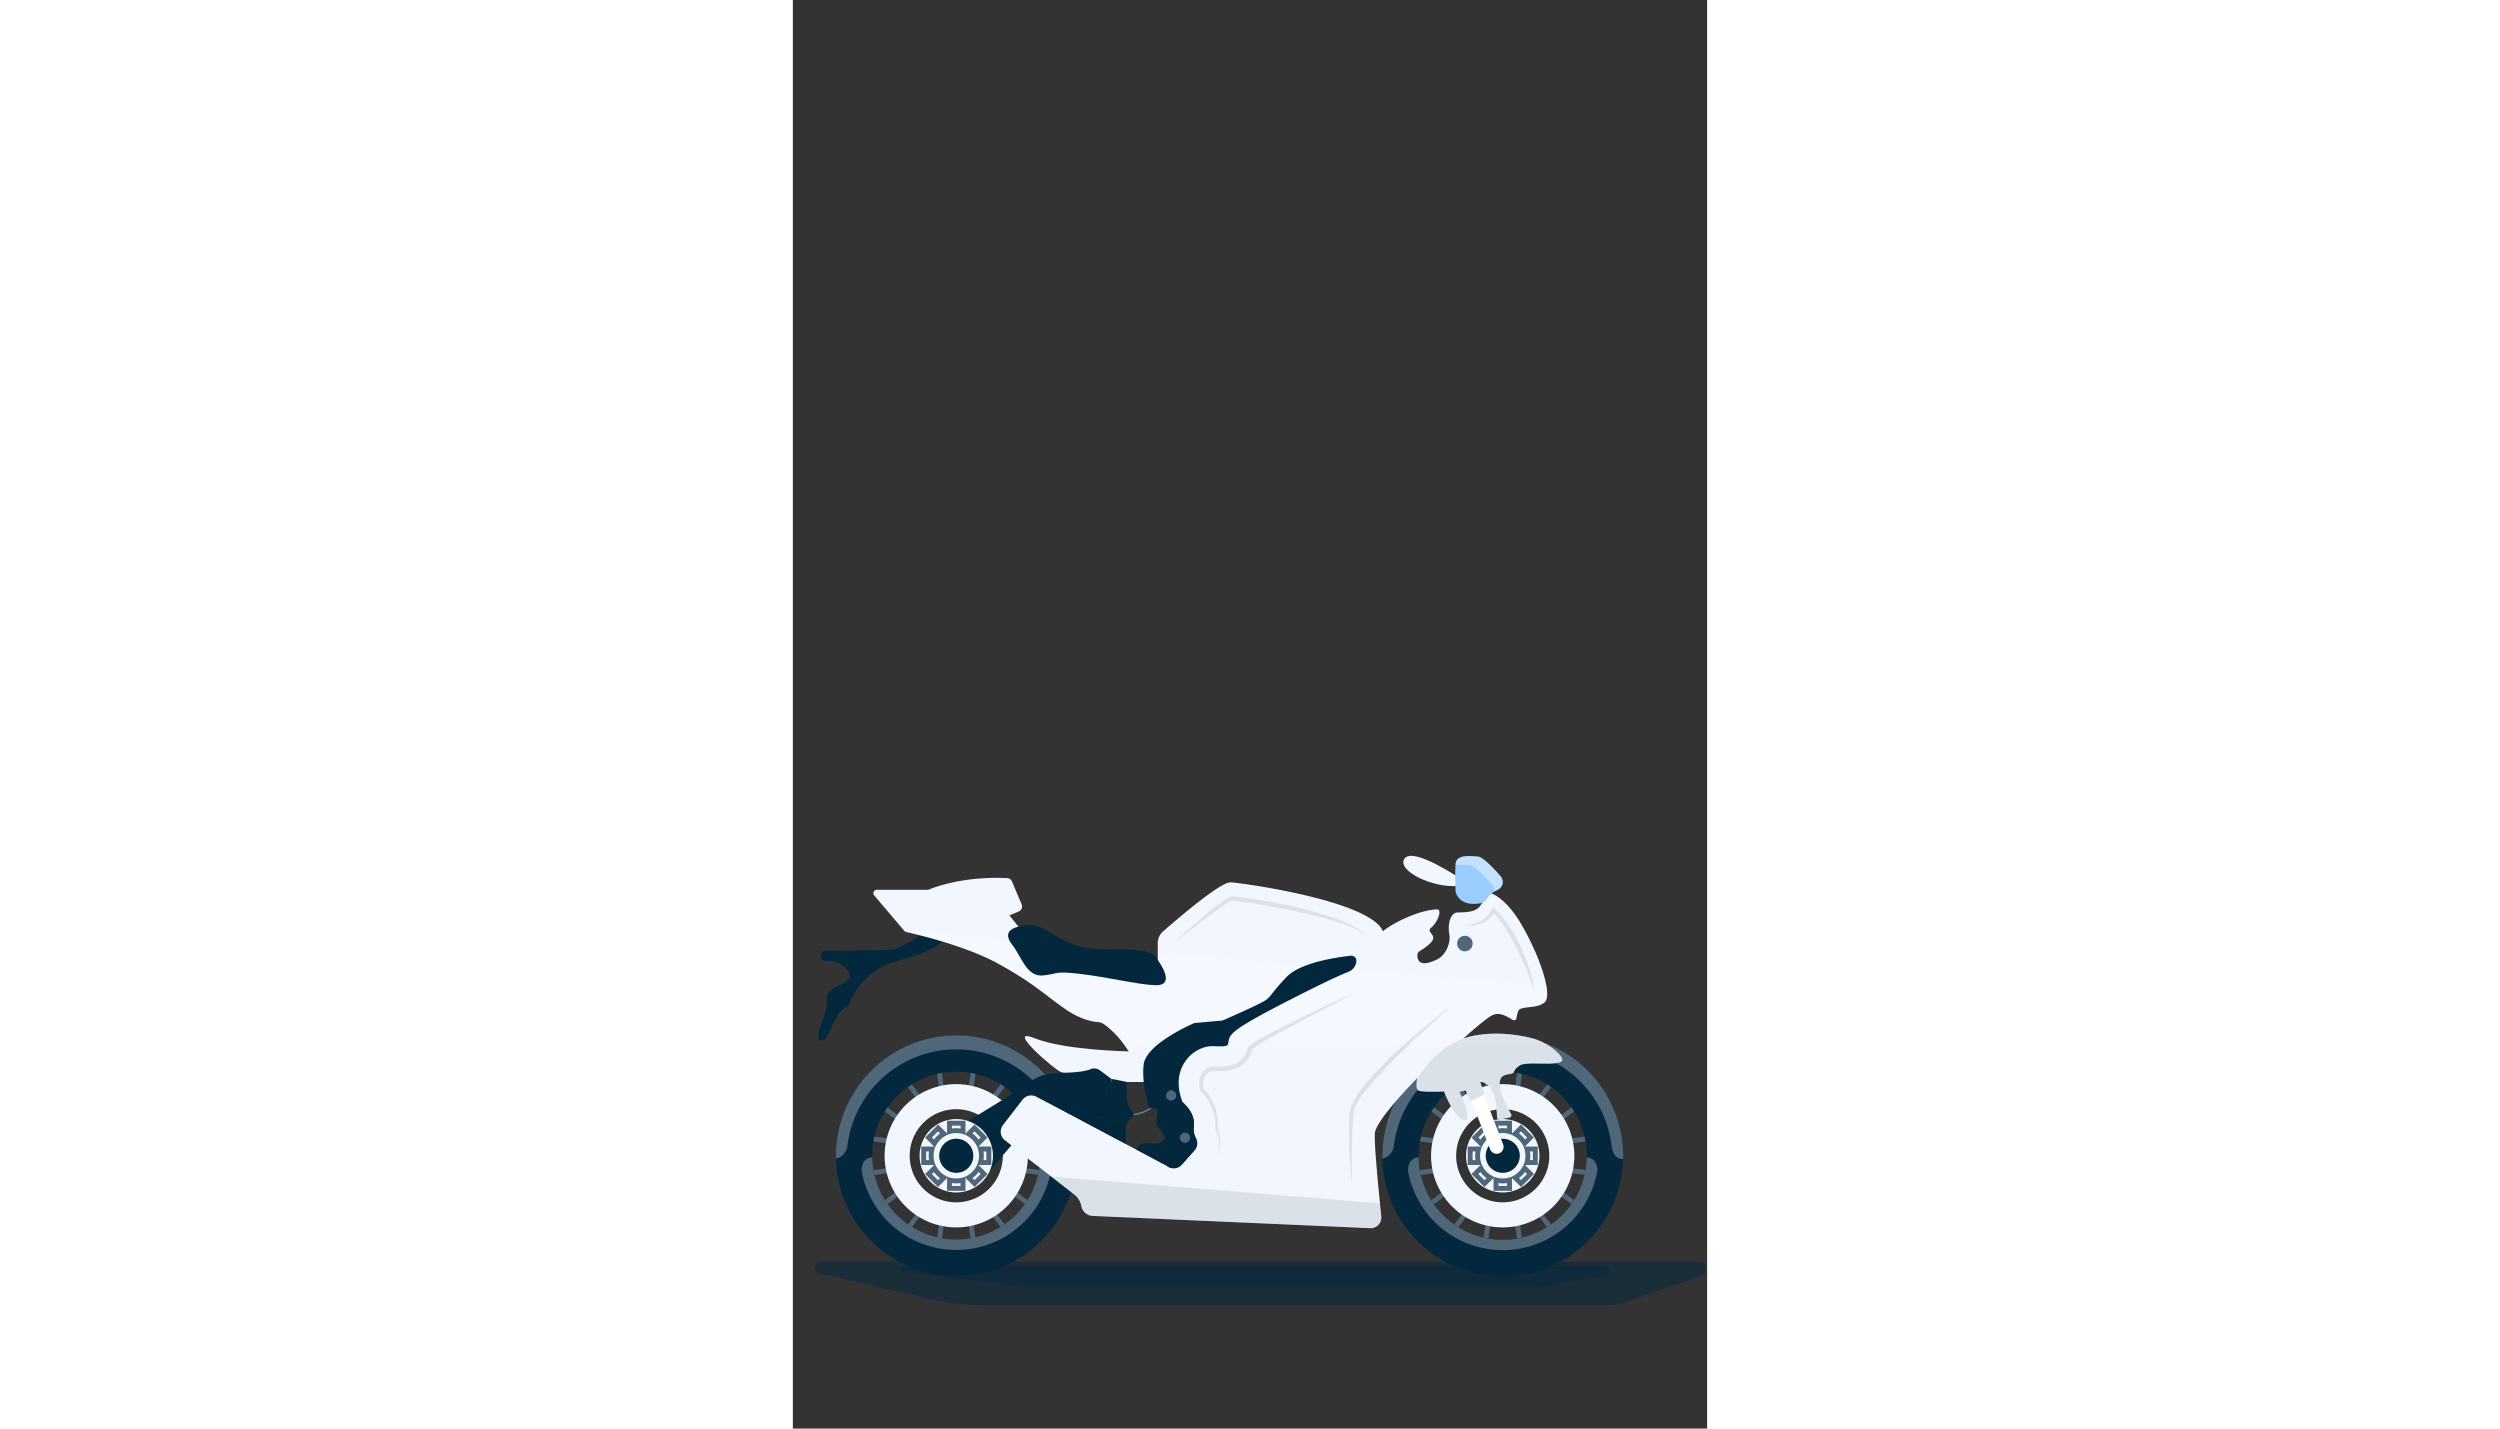 <?xml version="1.0" encoding="UTF-8" standalone="no"?>
<svg
   viewBox="0 0 700 1093.75"
   width="700"
   height="400"
   fill="none"
   version="1.1"
   id="svg98"
   sodipodi:docname="all.svg"
   inkscape:version="1.2 (dc2aeda, 2022-05-15)"
   inkscape:export-filename="familiar.svg"
   inkscape:export-xdpi="262.5"
   inkscape:export-ydpi="262.5"
   xmlns:inkscape="http://www.inkscape.org/namespaces/inkscape"
   xmlns:sodipodi="http://sodipodi.sourceforge.net/DTD/sodipodi-0.dtd"
   xmlns="http://www.w3.org/2000/svg"
   xmlns:svg="http://www.w3.org/2000/svg">
  <rect x="0" y="0" width="700" height="1093.75" fill="#333333" stroke="none"/>
  <defs
     id="defs102" />
  <sodipodi:namedview
     id="namedview100"
     pagecolor="#ffffff"
     bordercolor="#000000"
     borderopacity="0.25"
     inkscape:showpageshadow="2"
     inkscape:pageopacity="0.0"
     inkscape:pagecheckerboard="0"
     inkscape:deskcolor="#d1d1d1"
     showgrid="false"
     showguides="true"
     inkscape:zoom="1.7224193"
     inkscape:cx="289.41849"
     inkscape:cy="118.72835"
     inkscape:window-width="2560"
     inkscape:window-height="1387"
     inkscape:window-x="0"
     inkscape:window-y="25"
     inkscape:window-maximized="0"
     inkscape:current-layer="svg98">
    <sodipodi:guide
       position="349.92,1140.363"
       orientation="1,0"
       id="guide459"
       inkscape:locked="false" />
    <sodipodi:guide
       position="28.25,1366.838"
       orientation="0,-1"
       id="guide461"
       inkscape:locked="false" />
    <sodipodi:guide
       position="-256.822,547.753"
       orientation="0,-1"
       id="guide1035"
       inkscape:locked="false" />
    <sodipodi:guide
       position="-183.628,114.115"
       orientation="0,-1"
       id="guide1761"
       inkscape:locked="false" />
  </sodipodi:namedview>
  <g
     id="g80858"
     inkscape:label="motocicleta"
     transform="matrix(1.14,0,0,1.14,16.034,654.172)"
     style="display:inline">
    <path
       d="m 544.657,300.931 a 29.755,29.755 0 0 1 -10.126,1.82 h -419.48 a 169.694,169.694 0 0 1 -38.87,-4.538 L 3.13,281.112 C 1.614,280.819 0.552,279 0.704,277.029 c 0.152,-1.971 1.365,-3.477 3.032,-3.477 h 591.932 c 1.808,0 3.325,1.82 3.628,4.083 a 4.632,4.632 0 0 1 -2.729,5.145 l -51.877,18.151 z"
       fill="#03283e"
       opacity="0.5"
       id="path80681" />
    <path
       d="M 487.787,290.491 H 143.643 L 60,280.213 a 1.678,1.678 0 0 1 -1.516,-1.819 1.82,1.82 0 0 1 1.82,-1.668 h 471.043 a 2.89,2.89 0 0 1 2.287,4.689 2.892,2.892 0 0 1 -1.833,1.062 z"
       fill="#03283e"
       opacity="0.5"
       id="path80683" />
    <path
       d="m 495.952,149.888 -8.582,11.298 2.613,1.985 8.582,-11.298 z m 27.401,38.836 -14.056,1.925 0.445,3.252 14.056,-1.926 z m -10.129,-22.23 -11.298,8.582 1.985,2.613 11.298,-8.581 z m -40.139,-25.193 -1.926,14.056 3.251,0.445 1.926,-14.056 z m -20.796,0.021 -3.251,0.445 1.92,14.057 3.251,-0.444 z m -22.84,8.566 -2.614,1.984 8.58,11.299 2.614,-1.984 z m -17.302,16.648 -1.985,2.613 11.298,8.582 1.985,-2.613 z m -10.135,22.201 -0.444,3.251 14.057,1.921 0.444,-3.252 z m 13.654,22.087 -14.057,1.926 0.445,3.251 14.057,-1.926 z m 5.802,16.19 -11.298,8.582 1.985,2.613 11.298,-8.582 z m 13.929,14.579 -8.574,11.303 2.614,1.984 8.574,-11.304 z m 15.606,7.401 -1.925,14.056 3.251,0.446 1.925,-14.057 z m 23.382,0.007 -3.251,0.444 1.92,14.057 3.252,-0.444 z m 15.58,-7.391 -2.613,1.985 8.581,11.298 2.614,-1.985 z m 13.962,-14.536 -1.985,2.614 11.298,8.581 1.985,-2.613 z m 5.774,-16.258 -0.444,3.252 14.057,1.92 0.445,-3.251 z"
       fill="#506679"
       id="path80685" />
    <path
       d="m 462.682,154.278 a 48.108,48.108 0 1 0 48.098,48.108 48.143,48.143 0 0 0 -48.098,-48.108 z m 0,79.386 a 31.278,31.278 0 1 1 31.278,-31.278 31.319,31.319 0 0 1 -31.278,31.278 z"
       fill="#f2f7ff"
       id="path80687" />
    <path
       d="m 462.693,264.899 a 62.522,62.522 0 1 1 62.513,-62.513 62.587,62.587 0 0 1 -62.513,62.513 z m 0,-121.754 a 59.238,59.238 0 0 0 -58.116,70.792 59.241,59.241 0 0 0 117.347,-11.551 59.306,59.306 0 0 0 -59.231,-59.241 z"
       fill="#506679"
       id="path80689" />
    <path
       d="m 470.957,121.917 a 59.38,59.38 0 0 0 -2.047,-0.173 61.275,61.275 0 0 0 -3.78,-0.184 c -0.823,0 -1.625,-0.055 -2.448,-0.055 -0.823,0 -1.581,0 -2.361,0.055 -1.299,0 -2.577,0.086 -3.866,0.184 -0.672,0 -1.365,0.108 -2.036,0.173 l -1.906,0.217 a 80.93,80.93 0 0 0 -50.495,26.777 80.93,80.93 0 0 0 -20.206,53.464 v 1.907 a 80.86,80.86 0 0 0 161.675,0.259 v -2.166 a 80.9,80.9 0 0 0 -72.53,-80.458 z m -8.275,23.989 a 56.48,56.48 0 0 1 56.48,56.469 v 1.083 a 56.466,56.466 0 0 1 -56.458,55.364 56.47,56.47 0 0 1 -56.459,-55.364 v -1.083 a 56.48,56.48 0 0 1 56.437,-56.469 z"
       fill="#03283e"
       id="path80691" />
    <path
       d="m 543.552,202.376 v 2.166 c -5.079,0 -7.137,-3.845 -7.743,-8.881 a 73.648,73.648 0 0 0 -121.927,-46.223 73.648,73.648 0 0 0 -24.283,46.223 10.001,10.001 0 0 1 -2.483,5.573 10.002,10.002 0 0 1 -5.26,3.091 v -1.906 a 80.922,80.922 0 0 1 70.7,-80.242 l 1.906,-0.217 a 63.74,63.74 0 0 1 2.036,-0.173 66.239,66.239 0 0 1 3.867,-0.184 c 0.779,0 1.57,-0.054 2.361,-0.054 0.79,0 1.624,0 2.447,0.054 1.267,0 2.535,0.087 3.78,0.184 0.693,0 1.376,0.108 2.047,0.173 a 80.903,80.903 0 0 1 72.552,80.416 z"
       fill="#506679"
       id="path80693" />
    <path
       d="m 526.018,213.791 a 64.607,64.607 0 0 1 -63.357,51.978 64.607,64.607 0 0 1 -63.358,-51.978 10.31,10.31 0 0 1 0.942,-6.758 6.642,6.642 0 0 1 5.936,-3.509 56.47,56.47 0 0 0 112.916,0 6.6,6.6 0 0 1 5.925,3.509 10.353,10.353 0 0 1 0.996,6.758 z"
       fill="#506679"
       id="path80695" />
    <path
       d="m 462.693,227.047 c 13.62,0 24.661,-11.041 24.661,-24.661 0,-13.619 -11.041,-24.66 -24.661,-24.66 -13.62,0 -24.66,11.041 -24.66,24.66 0,13.62 11.04,24.661 24.66,24.661 z"
       fill="#f2f7ff"
       id="path80697" />
    <g
       fill="#506679"
       id="g80715">
      <path
         d="m 468.888,188.296 -2.101,-0.596 a 15.279,15.279 0 0 0 -8.199,0 l -2.09,0.596 v -9.433 h 12.39 z m -6.195,-4.44 c 0.972,-0.001 1.943,0.075 2.903,0.227 v -1.939 h -5.816 v 1.972 a 18.359,18.359 0 0 1 2.913,-0.26 z"
         id="path80699" />
      <path
         d="m 448.375,196.765 -6.639,-6.639 8.741,-8.751 6.639,6.65 -1.863,1.083 a 15.608,15.608 0 0 0 -5.816,5.816 z m -1.992,-6.639 1.364,1.365 a 18.667,18.667 0 0 1 4.094,-4.105 l -1.364,-1.364 z"
         id="path80701" />
      <path
         d="m 448.603,208.57 h -9.433 v -12.379 h 9.433 l -0.596,2.091 a 15.158,15.158 0 0 0 0,8.198 z m -6.152,-3.249 h 1.939 a 18.72,18.72 0 0 1 0,-5.816 h -1.939 z"
         id="path80703" />
      <path
         d="m 450.433,223.376 -8.74,-8.74 6.639,-6.639 1.083,1.862 a 15.5,15.5 0 0 0 5.805,5.816 l 1.874,1.083 z m -4.094,-8.74 4.094,4.137 1.365,-1.354 a 18.602,18.602 0 0 1 -4.094,-4.105 z"
         id="path80705" />
      <path
         d="m 468.888,225.899 h -12.39 v -9.433 l 2.09,0.596 c 2.682,0.747 5.517,0.747 8.199,0 l 2.101,-0.596 z m -9.108,-3.249 h 5.816 v -1.939 a 18.659,18.659 0 0 1 -5.816,0 z"
         id="path80707" />
      <path
         d="m 474.942,223.375 -6.639,-6.639 1.863,-1.083 a 15.529,15.529 0 0 0 5.816,-5.816 l 1.083,-1.862 6.65,6.639 z m -1.364,-6 1.364,1.354 4.105,-4.094 -1.365,-1.364 a 18.927,18.927 0 0 1 -4.104,4.104 z"
         id="path80709" />
      <path
         d="m 486.217,208.57 h -9.434 l 0.585,-2.09 a 15.158,15.158 0 0 0 0,-8.198 l -0.585,-2.091 h 9.434 z m -5.221,-3.249 h 1.928 v -5.816 h -1.928 c 0.304,1.927 0.304,3.89 0,5.816 z"
         id="path80711" />
      <path
         d="m 477.043,196.766 -1.083,-1.863 a 15.529,15.529 0 0 0 -5.816,-5.816 l -1.862,-1.083 6.639,-6.65 8.751,8.751 z m -3.465,-9.38 a 18.931,18.931 0 0 1 4.104,4.105 l 1.365,-1.364 -4.105,-4.105 z"
         id="path80713" />
    </g>
    <path
       d="m 462.693,213.845 c 6.328,0 11.459,-5.13 11.459,-11.459 0,-6.328 -5.131,-11.458 -11.459,-11.458 -6.328,0 -11.458,5.13 -11.458,11.458 0,6.329 5.13,11.459 11.458,11.459 z"
       fill="#03283e"
       id="path80717" />
    <path
       d="m 106.078,141.295 -1.926,14.057 3.251,0.445 1.926,-14.057 z m -20.798,0.009 -3.25,0.444 1.92,14.057 3.251,-0.444 z m -22.854,8.57 -2.613,1.985 8.58,11.299 2.613,-1.984 z m -17.285,16.652 -1.985,2.614 11.298,8.581 1.985,-2.613 z m -10.116,22.201 -0.444,3.252 14.057,1.92 0.444,-3.251 z m 13.628,22.108 -14.056,1.925 0.445,3.251 14.057,-1.925 z m 5.82,16.194 -11.298,8.582 1.985,2.614 11.298,-8.582 z m 13.937,14.567 -8.572,11.304 2.614,1.984 8.575,-11.304 z m 15.575,7.403 -1.925,14.057 3.25,0.445 1.926,-14.056 z m 23.392,-0.016 -3.251,0.444 1.92,14.057 3.252,-0.444 z m 15.591,-7.375 -2.613,1.985 8.581,11.298 2.614,-1.985 z m 13.947,-14.546 -1.985,2.613 11.297,8.582 1.985,-2.614 z m 5.798,-16.245 -0.444,3.252 14.057,1.92 0.444,-3.251 z m -13.784,-60.942 -8.582,11.298 2.613,1.985 8.582,-11.298 z"
       fill="#506679"
       id="path80719" />
    <path
       d="m 95.686,154.278 a 48.107,48.107 0 1 0 48.087,48.108 48.138,48.138 0 0 0 -48.087,-48.108 z m 0,79.386 a 31.277,31.277 0 0 1 -22.117,-53.395 31.281,31.281 0 0 1 48.124,4.74 31.286,31.286 0 0 1 5.271,17.377 31.324,31.324 0 0 1 -31.278,31.278 z"
       fill="#f2f7ff"
       id="path80721" />
    <path
       d="m 95.686,264.899 a 62.52,62.52 0 0 1 -61.321,-74.725 62.524,62.524 0 0 1 123.844,12.212 62.577,62.577 0 0 1 -62.523,62.513 z m 0,-121.754 a 59.24,59.24 0 0 0 -58.164,70.766 59.246,59.246 0 0 0 46.532,46.575 59.246,59.246 0 0 0 60.832,-25.181 59.24,59.24 0 0 0 9.988,-32.919 59.31,59.31 0 0 0 -59.188,-59.241 z"
       fill="#506679"
       id="path80723" />
    <path
       d="m 156.351,188.733 -14.056,1.926 0.445,3.251 14.057,-1.926 z m -10.113,-22.229 -11.298,8.581 1.985,2.614 11.298,-8.582 z"
       fill="#506679"
       id="path80725" />
    <path
       d="m 103.971,121.917 a 59.615,59.615 0 0 0 -2.058,-0.173 61.277,61.277 0 0 0 -3.769,-0.184 c -0.823,0 -1.635,-0.055 -2.458,-0.055 -0.823,0 -1.57,0 -2.361,0.055 -1.3,0 -2.578,0.086 -3.856,0.184 -0.671,0 -1.364,0.108 -2.036,0.173 l -1.906,0.217 a 80.925,80.925 0 0 0 -70.7,80.241 v 1.907 a 80.859,80.859 0 0 0 161.664,0.259 v -2.166 a 80.894,80.894 0 0 0 -72.52,-80.458 z m -8.274,23.989 a 56.492,56.492 0 0 1 56.48,56.469 v 1.083 a 56.468,56.468 0 0 1 -112.917,0 v -1.083 a 56.48,56.48 0 0 1 56.426,-56.469 z"
       fill="#03283e"
       id="path80727" />
    <path
       d="m 176.534,202.375 v 2.166 c -5.079,0 -7.126,-3.844 -7.733,-8.88 a 73.646,73.646 0 0 0 -146.209,0 10.006,10.006 0 0 1 -7.733,8.664 v -1.906 a 80.926,80.926 0 0 1 70.7,-80.285 l 1.907,-0.217 a 63.5,63.5 0 0 1 2.036,-0.173 63.734,63.734 0 0 1 3.855,-0.184 c 0.791,0 1.582,-0.055 2.361,-0.055 0.779,0 1.636,0 2.459,0.055 1.256,0 2.523,0.086 3.769,0.184 0.693,0 1.386,0.108 2.058,0.173 a 80.889,80.889 0 0 1 72.53,80.458 z"
       fill="#506679"
       id="path80729" />
    <path
       d="m 159.011,213.791 a 64.603,64.603 0 0 1 -126.66,0 10.378,10.378 0 0 1 0.941,-6.759 6.65,6.65 0 0 1 5.946,-3.509 56.471,56.471 0 0 0 56.453,55.115 56.47,56.47 0 0 0 56.453,-55.115 h 3.087 a 10.546,10.546 0 0 1 3.78,10.268 z"
       fill="#506679"
       id="path80731" />
    <path
       clip-rule="evenodd"
       d="m 213.232,174.302 a 22.883,22.883 0 0 0 13.269,-4.823 l 0.615,0.789 a 23.878,23.878 0 0 1 -13.849,5.033 z"
       fill="#64809c"
       fill-rule="evenodd"
       id="path80733" />
    <path
       d="m 76.137,50.783 c 0,0 -15.964,11.719 -22.527,12.877 -5.545,0.975 -36.422,0.943 -45.888,0.91 A 2.751,2.751 0 0 0 4.96,67.332 v 1.419 a 2.762,2.762 0 0 0 2.762,2.729 h 1.527 a 16.886,16.886 0 0 1 12.866,5.73 c 1.907,2.23 3.022,4.689 1.246,6.627 -4.246,4.636 -16.245,6.304 -14.675,14.156 1.57,7.852 -10.419,26.902 -3.726,27.075 6.022,0.12 8.09,-18.14 15.867,-21.866 a 6.499,6.499 0 0 0 3.433,-3.856 c 0.942,-2.902 3.249,-7.71 9.01,-14.079 17.253,-19.05 33.986,-10.04 58.484,-30.628"
       fill="#03283e"
       id="path80735" />
    <path
       d="m 474.368,141.628 c -5.697,3.379 -2.512,5.112 -6.498,5.795 -3.986,0.682 -7.419,0.877 -7.245,7.819 0.151,5.339 5.317,14.903 7.689,19.04 a 1.682,1.682 0 0 1 -0.424,2.141 1.68,1.68 0 0 1 -0.713,0.328 l -6.325,1.267 a 1.67,1.67 0 0 1 -1.812,-0.878 1.67,1.67 0 0 1 -0.181,-0.692 c -0.184,-4.581 -0.996,-15.899 -4.884,-20.242 -4.928,-5.502 -9.369,-2.989 -8.784,-0.769 0.585,2.22 -1.083,1.83 -6.086,2.805 -5.004,0.975 -5.35,1.343 -5.35,1.343 0,0 8.545,18.628 3.617,18.834 -4.928,0.206 -10.051,-9.282 -14.188,-19.213 0,0 -15.271,0.769 -17.328,-0.769 -2.058,-1.538 -0.585,-7.809 -0.499,-8.274 -0.844,0.834 -27.801,28.007 -28.548,37.126 -0.499,5.892 1.733,30.152 3.444,47.069 0.314,3.249 0.639,6.249 0.888,8.772 a 7.174,7.174 0 0 1 -4.44,7.378 7.165,7.165 0 0 1 -3.011,0.517 l -186.282,-8.241 a 8.114,8.114 0 0 1 -7.7,-6.444 12.76,12.76 0 0 0 -5.134,-8.177 l -15.162,-11.827 -36.889,-28.852 21.369,-27.672 93.834,49.82 a 7.99,7.99 0 0 0 9.747,-1.733 l 7.906,-8.924 a 7.798,7.798 0 0 0 1.018,-8.74 12.792,12.792 0 0 1 -1.202,-7.3 c 0.877,-7.722 -3.466,-12.747 -7.906,-16.982 -4.441,-4.234 -27.076,-13.613 -27.076,-13.613 0,0 -5.729,-24.011 -25.148,-38.199 a 8.012,8.012 0 0 0 -4.267,-1.581 c -3.574,-0.228 -11.643,-1.603 -22.127,-8.87 C 154.375,93.737 147.996,86.686 123.866,73.365 101.708,61.137 67.549,53.307 62.058,52.094 A 2.275,2.275 0 0 1 60.801,51.336 L 40.56,27.509 A 2.284,2.284 0 0 1 42.303,23.74 H 76.96 c 0,0 20.654,-9.39 52.939,-7.84 a 3.677,3.677 0 0 1 3.184,2.23 l 6.498,15.368 a 3.64,3.64 0 0 1 0.029,2.811 3.654,3.654 0 0 1 -1.978,1.998 l -6.271,2.632 6.195,7.722 c 0,0 67.375,28.581 78.39,28.581 h 15.065 V 59.567 a 10.374,10.374 0 0 1 3.552,-7.852 c 10.083,-8.827 38.643,-33.27 45.303,-32.957 8.102,0.38 93.834,12.358 102.314,32.827 0,0 5.221,-4.451 15.26,-8.88 10.04,-4.43 16.473,-5.535 20.86,-5.795 4.386,-0.26 0.26,9.195 -3.737,12.357 -3.996,3.163 5.48,4.625 -0.704,10.538 -6.184,5.913 -9.455,4.451 -8.307,9.747 1.148,5.296 7.332,3.737 13.062,0.964 5.729,-2.772 9.335,-10.96 8.177,-17.144 -1.159,-6.184 0.584,-14.188 5.415,-14.383 4.83,-0.195 11.913,0.152 15.238,-4.332 a 41.158,41.158 0 0 0 5.22,-9.184 c 0,0 11.188,0.964 23.946,23.946 12.758,22.982 19.116,45.195 14.296,49.82 -4.819,4.624 -16.245,2.22 -17.772,5.794 -1.528,3.574 -0.78,7.137 -3.379,6.173 -2.6,-0.964 -8.784,-6.661 -15.066,-2.697 -6.075,3.823 -17.772,14.459 -18.498,15.163 0.726,-0.293 18.618,-7.278 47.177,0 0,0 12.163,3.574 18.412,11.967 6.249,8.394 -21.683,2.621 -27.412,5.989 z"
       fill="#f2f7ff"
       id="path80737" />
    <path
       d="m 60.92,51.368 c 0.316,0.379 0.752,0.639 1.235,0.737 5.415,1.213 39.661,9.054 61.82,21.27 24.119,13.322 30.509,20.372 44.794,30.325 10.484,7.278 18.563,8.665 22.137,8.881 a 7.926,7.926 0 0 1 4.256,1.571 61.207,61.207 0 0 1 14.177,14.729 h 285.195 a 46.189,46.189 0 0 0 -11.036,-5.242 c -28.559,-7.289 -46.451,-0.303 -47.177,0 0.726,-0.672 12.412,-11.307 18.499,-15.163 6.27,-3.953 12.444,1.744 15.064,2.697 2.621,0.953 1.831,-2.599 3.369,-6.173 1.538,-3.574 12.996,-1.159 17.772,-5.794 1.701,-1.625 2.015,-5.415 1.083,-10.679 L 231.13,66.065 v 11.188 h -15.065 c -6.141,0 -29.827,-8.892 -49.57,-16.766 z"
       fill="#ffffff"
       opacity="0.2"
       id="path80739" />
    <path
       d="m 373.787,251.025 -186.282,-8.241 a 8.116,8.116 0 0 1 -7.7,-6.444 12.756,12.756 0 0 0 -5.134,-8.177 l -15.162,-11.827 220.852,18.022 c 0.314,3.249 0.639,6.249 0.888,8.772 a 7.172,7.172 0 0 1 -4.447,7.382 7.167,7.167 0 0 1 -3.015,0.513 z"
       fill="#0c1b24"
       opacity="0.1"
       id="path80741" />
    <path
       d="m 434.058,16.127 c 0,0 -31.408,-21.337 -37.267,-13.42 -5.86,7.918 18.92,20.47 37.267,18.347"
       fill="#f2f7ff"
       id="path80743" />
    <path
       d="m 229.061,68.296 c 0,0 -1.808,-4.256 -20.144,-4.505 -18.336,-0.249 -25.809,0.639 -37.776,-4.635 -11.968,-5.275 -18.282,-12.997 -28.841,-11.589 -10.56,1.408 -15.314,5.015 -9.011,13.126 6.303,8.111 9.66,21.759 20.729,20.578 11.069,-1.181 6.953,-3.087 24.845,-1.029 17.892,2.058 38.751,7.148 50.198,7.581 16.603,0.683 0,-19.527 0,-19.527 z"
       fill="#03283e"
       id="path80745" />
    <path
       d="m 211.549,132.293 c 0,0 -42.986,-0.704 -63.455,-8.914 -20.469,-8.209 14.772,22.592 18.736,23.08 3.964,0.487 33.076,6.368 33.076,6.368 h 22.484 c 0,0 6.552,-17.599 -10.841,-20.534 z"
       fill="#f2f7ff"
       id="path80747" />
    <path
       d="m 441.477,164.751 12.758,33.292 a 4.655,4.655 0 0 0 5.978,2.708 4.665,4.665 0 0 0 2.638,-2.459 4.67,4.67 0 0 0 0.091,-3.606 l -12.996,-33.65"
       fill="#ffffff"
       id="path80749" />
    <path
       d="m 459.693,23.512 a 5.758,5.758 0 0 0 2.772,-6.612 5.758,5.758 0 0 0 -1.223,-2.247 C 456.52,9.238 449.329,1.657 446.025,1.451 c -5.231,-0.368 -14.382,-1.549 -14.978,4.83 -0.596,6.38 0,18.921 0,18.921 0,0 1.744,8.21 12.357,8.014 10.614,-0.195 6.499,-4.332 13.906,-8.404 z"
       fill="#9bceff"
       id="path80751" />
    <path
       d="m 431.047,7.148 a 42.537,42.537 0 0 1 9.422,0.098 c 3.336,0.238 10.484,7.787 15.163,13.202 a 5.779,5.779 0 0 1 1.397,4.538 c 0.087,-0.065 0.195,-0.108 0.281,-0.163 l 2.383,-1.31 a 5.76,5.76 0 0 0 1.538,-8.86 C 456.498,9.238 449.318,1.657 446.014,1.451 c -5.22,-0.379 -14.382,-1.548 -14.956,4.82 -0.011,0.292 -0.011,0.574 -0.011,0.877 z"
       fill="#ffffff"
       opacity="0.4"
       id="path80753" />
    <path
       d="m 243.347,212.599 -4.939,-2.631 -12.65,-6.715 -16.256,-8.643 -22.831,-12.119 -42.693,-22.679"
       fill="#f2f7ff"
       id="path80755" />
    <path
       d="m 210.466,165.704 c 0.368,2.458 2.382,5.512 3.79,7.419 a 2.392,2.392 0 0 1 -0.357,3.249 c -1.56,1.375 -3.65,3.487 -4.083,5.263 -0.715,2.892 -0.228,12.412 -0.228,12.412 l -0.086,0.563 -22.831,-12.119 a 17.182,17.182 0 0 1 3.51,-5.285 c 3.389,-2.751 7.971,2.306 11.35,2.22 3.379,-0.087 8.501,-7.733 5.068,-8.502 -3.433,-0.769 -6.368,-6.607 -6.368,-6.607 l -0.379,-13.57 10.18,1.982 a 117.8,117.8 0 0 0 0.434,12.975 z"
       fill="#03283e"
       id="path80757" />
    <path
       d="m 364.809,92.794 c -12.628,4.657 -24.78,10.582 -36.888,16.452 -12.109,6.108 -24.412,11.718 -35.665,19.418 l -0.422,0.315 a 15.748,15.748 0 0 1 -6.022,10.083 c -5.036,3.693 -11.913,3.628 -18.011,3.411 -4.678,0.293 -8.317,4.83 -8.805,9.26 -0.25,2.375 0.012,4.775 0.769,7.04 l 0.195,0.195 c 6.498,6.66 10.462,15.725 9.748,25.137 v 0.217 l 0.075,0.14 a 22.256,22.256 0 0 1 0.726,18.997 22.402,22.402 0 0 0 2.494,-9.736 22.41,22.41 0 0 0 -2.017,-9.846 l 0.065,0.358 c 1.397,-9.747 -2.589,-19.776 -9.217,-26.946 l 0.282,0.509 c -0.997,-3.628 -0.889,-7.787 1.895,-10.495 a 6.274,6.274 0 0 1 3.78,-1.971 c 6.758,0.336 13.938,0.336 19.83,-3.834 a 18.248,18.248 0 0 0 6.964,-11.35 l -0.542,0.856 c 10.939,-7.527 23.177,-13.397 34.841,-19.798 10.419,-5.415 25.3,-13.614 35.892,-18.412 z"
       fill="#0c1b24"
       opacity="0.1"
       id="path80759" />
    <path
       d="m 364.408,71.707 a 8.242,8.242 0 0 1 -5.188,7.03 c -4.819,1.927 -14.393,6.183 -33.097,15.682 -34.235,17.382 -45.184,23.945 -46.993,28.83 -1.809,4.884 1.809,6.054 -10.83,5.534 -12.639,-0.52 -28.831,13.646 -21.358,35.535 l 0.379,1.646 c 4.441,4.245 8.784,9.26 7.906,16.982 a 12.912,12.912 0 0 0 1.452,7.668 7.089,7.089 0 0 1 -0.932,8.101 l -8.664,9.747 a 7.152,7.152 0 0 1 -8.664,1.56 l -12.639,-6.715 -9.174,-4.95 c 2.697,-7.906 12.759,-1.917 17.069,-5.198 4.311,-3.282 -0.26,-7.408 -2.458,-9.867 -2.199,-2.458 -0.65,-7.451 -0.195,-10.354 0.455,-2.902 -5.654,-2.523 -5.654,-2.523 0,0 -5.285,-14.599 -3.877,-29.014 1.408,-14.416 34.126,-28.159 34.126,-28.159 l 18.888,-1.69 c 0,0 19.82,-8.664 26.513,-12.227 6.693,-3.563 4.885,-5.026 16.614,-17.123 9.249,-9.563 33.314,-13.105 42.996,-14.166 a 3.423,3.423 0 0 1 3.78,3.671 z m -207.368,95.08 -43.072,50.578 c -9.141,-31.928 -26.762,-28.592 -26.762,-28.592 0,0 43.743,-25.841 54.52,-33.693 10.776,-7.852 13.689,-7.852 29.902,-8.589 7.581,-0.336 11.784,-1.299 14.08,-2.231 a 6.715,6.715 0 0 1 6.584,0.823 l 7.582,5.697 0.379,13.57 c 0,0 2.946,5.838 6.368,6.607 3.422,0.769 -1.679,8.415 -5.069,8.502 -3.39,0.086 -7.96,-4.971 -11.35,-2.221 l -3.509,5.286 z"
       fill="#03283e"
       id="path80761" />
    <path
       d="m 437.274,65.069 a 5.21,5.21 0 1 0 0,-10.42 5.21,5.21 0 0 0 0,10.42 z"
       fill="#506679"
       id="path80763" />
    <path
       d="m 444.13,142.83 6.141,17.816 a 18.562,18.562 0 0 1 -9.845,4.635 l -8.599,-22.451 z"
       fill="#f2f7ff"
       id="path80765" />
    <path
       d="m 405.953,158.437 c 2.025,1.538 17.329,0.769 17.329,0.769 4.148,9.931 9.27,19.408 14.187,19.202 4.917,-0.206 -3.617,-18.823 -3.617,-18.823 0,0 0.282,-0.303 4.018,-1.083 l 2.599,6.769 a 18.591,18.591 0 0 0 9.845,-4.625 l -2.664,-7.732 c 1.646,-0.206 3.975,0.552 6.433,3.249 3.888,4.332 4.7,15.66 4.885,20.241 a 1.665,1.665 0 0 0 1.992,1.571 l 6.325,-1.267 a 1.7,1.7 0 0 0 1.346,-1.715 1.693,1.693 0 0 0 -0.209,-0.755 c -2.382,-4.137 -7.581,-13.7 -7.689,-19.039 -0.184,-6.943 3.249,-7.137 7.245,-7.82 3.997,-0.682 0.769,-2.426 6.499,-5.794 5.729,-3.368 33.79,2.415 27.509,-5.989 -6.282,-8.404 -18.412,-11.968 -18.412,-11.968 -28.408,-7.256 -46.267,-0.379 -47.166,0 -0.65,0.184 -17.329,4.928 -30.856,26.502 -0.184,0.498 -1.581,6.823 0.401,8.307 z"
       fill="#0c1b24"
       opacity="0.1"
       id="path80767" />
    <path
       d="m 249.206,193.668 a 3.412,3.412 0 1 0 -10e-4,-6.823 3.412,3.412 0 0 0 10e-4,6.823 z m -9.271,-28.397 a 3.413,3.413 0 1 0 -0.001,-6.825 3.413,3.413 0 0 0 0.001,6.825 z"
       fill="#506679"
       id="path80769" />
    <path
       d="m 95.686,227.047 c 13.62,0 24.661,-11.041 24.661,-24.661 0,-13.619 -11.041,-24.66 -24.661,-24.66 -13.62,0 -24.66,11.041 -24.66,24.66 0,13.62 11.04,24.661 24.66,24.661 z"
       fill="#f2f7ff"
       id="path80771" />
    <path
       d="m 101.881,188.296 -2.09,-0.596 a 15.277,15.277 0 0 0 -8.199,0 l -2.101,0.596 v -9.433 h 12.39 z m -6.195,-4.44 c 0.962,0.012 1.921,0.099 2.87,0.26 v -1.939 H 92.74 v 1.939 a 18.294,18.294 0 0 1 2.946,-0.26 z"
       fill="#506679"
       id="path80773" />
    <path
       d="m 81.336,196.765 -6.607,-6.639 8.751,-8.751 6.64,6.65 -1.875,1.083 a 15.59,15.59 0 0 0 -5.805,5.816 z m -2.004,-6.639 1.365,1.365 a 18.91,18.91 0 0 1 4.104,-4.126 l -1.408,-1.343 z"
       fill="#506679"
       id="path80775" />
    <path
       d="m 81.596,208.57 h -9.434 v -12.379 h 9.434 l -0.585,2.091 a 15.162,15.162 0 0 0 0,8.198 z m -6.141,-3.249 h 1.928 a 18.701,18.701 0 0 1 0,-5.816 h -1.928 z"
       fill="#506679"
       id="path80777" />
    <path
       d="m 83.394,223.376 -8.665,-8.74 6.65,-6.639 1.083,1.862 a 15.583,15.583 0 0 0 5.805,5.816 l 1.874,1.083 z m -4.105,-8.74 4.105,4.137 1.364,-1.354 a 18.908,18.908 0 0 1 -4.105,-4.105 z"
       fill="#506679"
       id="path80779" />
    <path
       d="m 101.881,225.899 h -12.39 v -9.433 l 2.101,0.596 c 2.682,0.747 5.517,0.747 8.199,0 l 2.09,-0.596 z m -9.098,-3.249 h 5.773 v -1.939 c -1.927,0.304 -3.89,0.304 -5.816,0 z"
       fill="#506679"
       id="path80781" />
    <path
       d="m 107.946,223.375 -6.65,-6.639 1.874,-1.083 a 15.586,15.586 0 0 0 5.805,-5.816 l 1.083,-1.862 6.639,6.639 z m -1.365,-6 1.365,1.354 4.094,-4.094 -1.365,-1.364 a 18.859,18.859 0 0 1 -4.094,4.104 z"
       fill="#506679"
       id="path80783" />
    <path
       d="m 119.209,208.57 h -9.433 l 0.596,-2.09 a 15.158,15.158 0 0 0 0,-8.198 l -0.596,-2.091 h 9.433 z m -5.22,-3.249 h 1.895 v -5.816 h -1.938 a 18.72,18.72 0 0 1 0,5.816 z"
       fill="#506679"
       id="path80785" />
    <path
       d="m 110.047,196.766 -1.083,-1.863 a 15.586,15.586 0 0 0 -5.805,-5.816 l -1.874,-1.083 6.65,-6.65 8.74,8.751 z m -3.466,-9.38 a 18.885,18.885 0 0 1 4.094,4.105 l 1.365,-1.364 -4.094,-4.105 z"
       fill="#506679"
       id="path80787" />
    <path
       d="m 95.686,213.845 c 6.328,0 11.458,-5.13 11.458,-11.459 0,-6.328 -5.13,-11.458 -11.458,-11.458 -6.328,0 -11.459,5.13 -11.459,11.458 0,6.329 5.13,11.459 11.459,11.459 z"
       fill="#03283e"
       id="path80789" />
    <path
       d="m 149.578,208.57 -21.217,-16.581 a 7.342,7.342 0 0 1 -1.289,-10.278 l 13.116,-16.992 a 7.344,7.344 0 0 1 9.26,-2.004 l 88.364,46.939"
       fill="#f2f7ff"
       id="path80791" />
    <path
       d="m 428.881,101.133 c -19.679,14.795 -38.502,30.78 -55.062,49.105 -4.548,5.339 -9.194,10.755 -12.184,17.199 -2.371,5.057 -1.83,10.938 -2.166,16.386 a 296.875,296.875 0 0 0 1.939,36.823 c -0.152,-12.26 -0.184,-24.541 0.422,-36.823 0.434,-4.44 0.26,-9.033 1.517,-13.311 2.74,-6.953 7.852,-12.628 12.725,-18.357 16.343,-18.249 34.722,-34.549 52.787,-51.097 z M 372.563,55.614 c -2.307,-3.25 -6.249,-5.242 -9.682,-7.17 -10.83,-5.513 -22.592,-8.913 -34.311,-11.913 a 357.508,357.508 0 0 0 -48.086,-8.513 c -11.134,6.27 -20.253,14.838 -29.74,23.188 a 346.87,346.87 0 0 0 -9.044,8.47 c 4.852,-3.846 14.578,-11.47 19.495,-15.218 6.444,-4.754 13.105,-10.137 20.123,-13.786 l -0.693,0.119 c 7.884,0.996 15.844,2.252 23.729,3.682 16.072,3.043 57.52,10.408 68.231,21.152 z M 483.574,92.967 C 483.314,76.982 469.83,46.906 457.354,36.704 l -1.083,-0.92 c -0.488,0.746 -1.906,2.902 -2.405,3.681 -3.996,5.892 -11.361,7.777 -18.097,8.513 8.946,0.617 16.841,-1.679 21.845,-9.617 l -1.885,0.27 c 7.462,6.943 12.141,16.43 16.809,25.441 4.473,9.282 9.043,18.715 11.058,28.895 z"
       fill="#0c1b24"
       opacity="0.1"
       id="path80793" />
  </g>
</svg>
